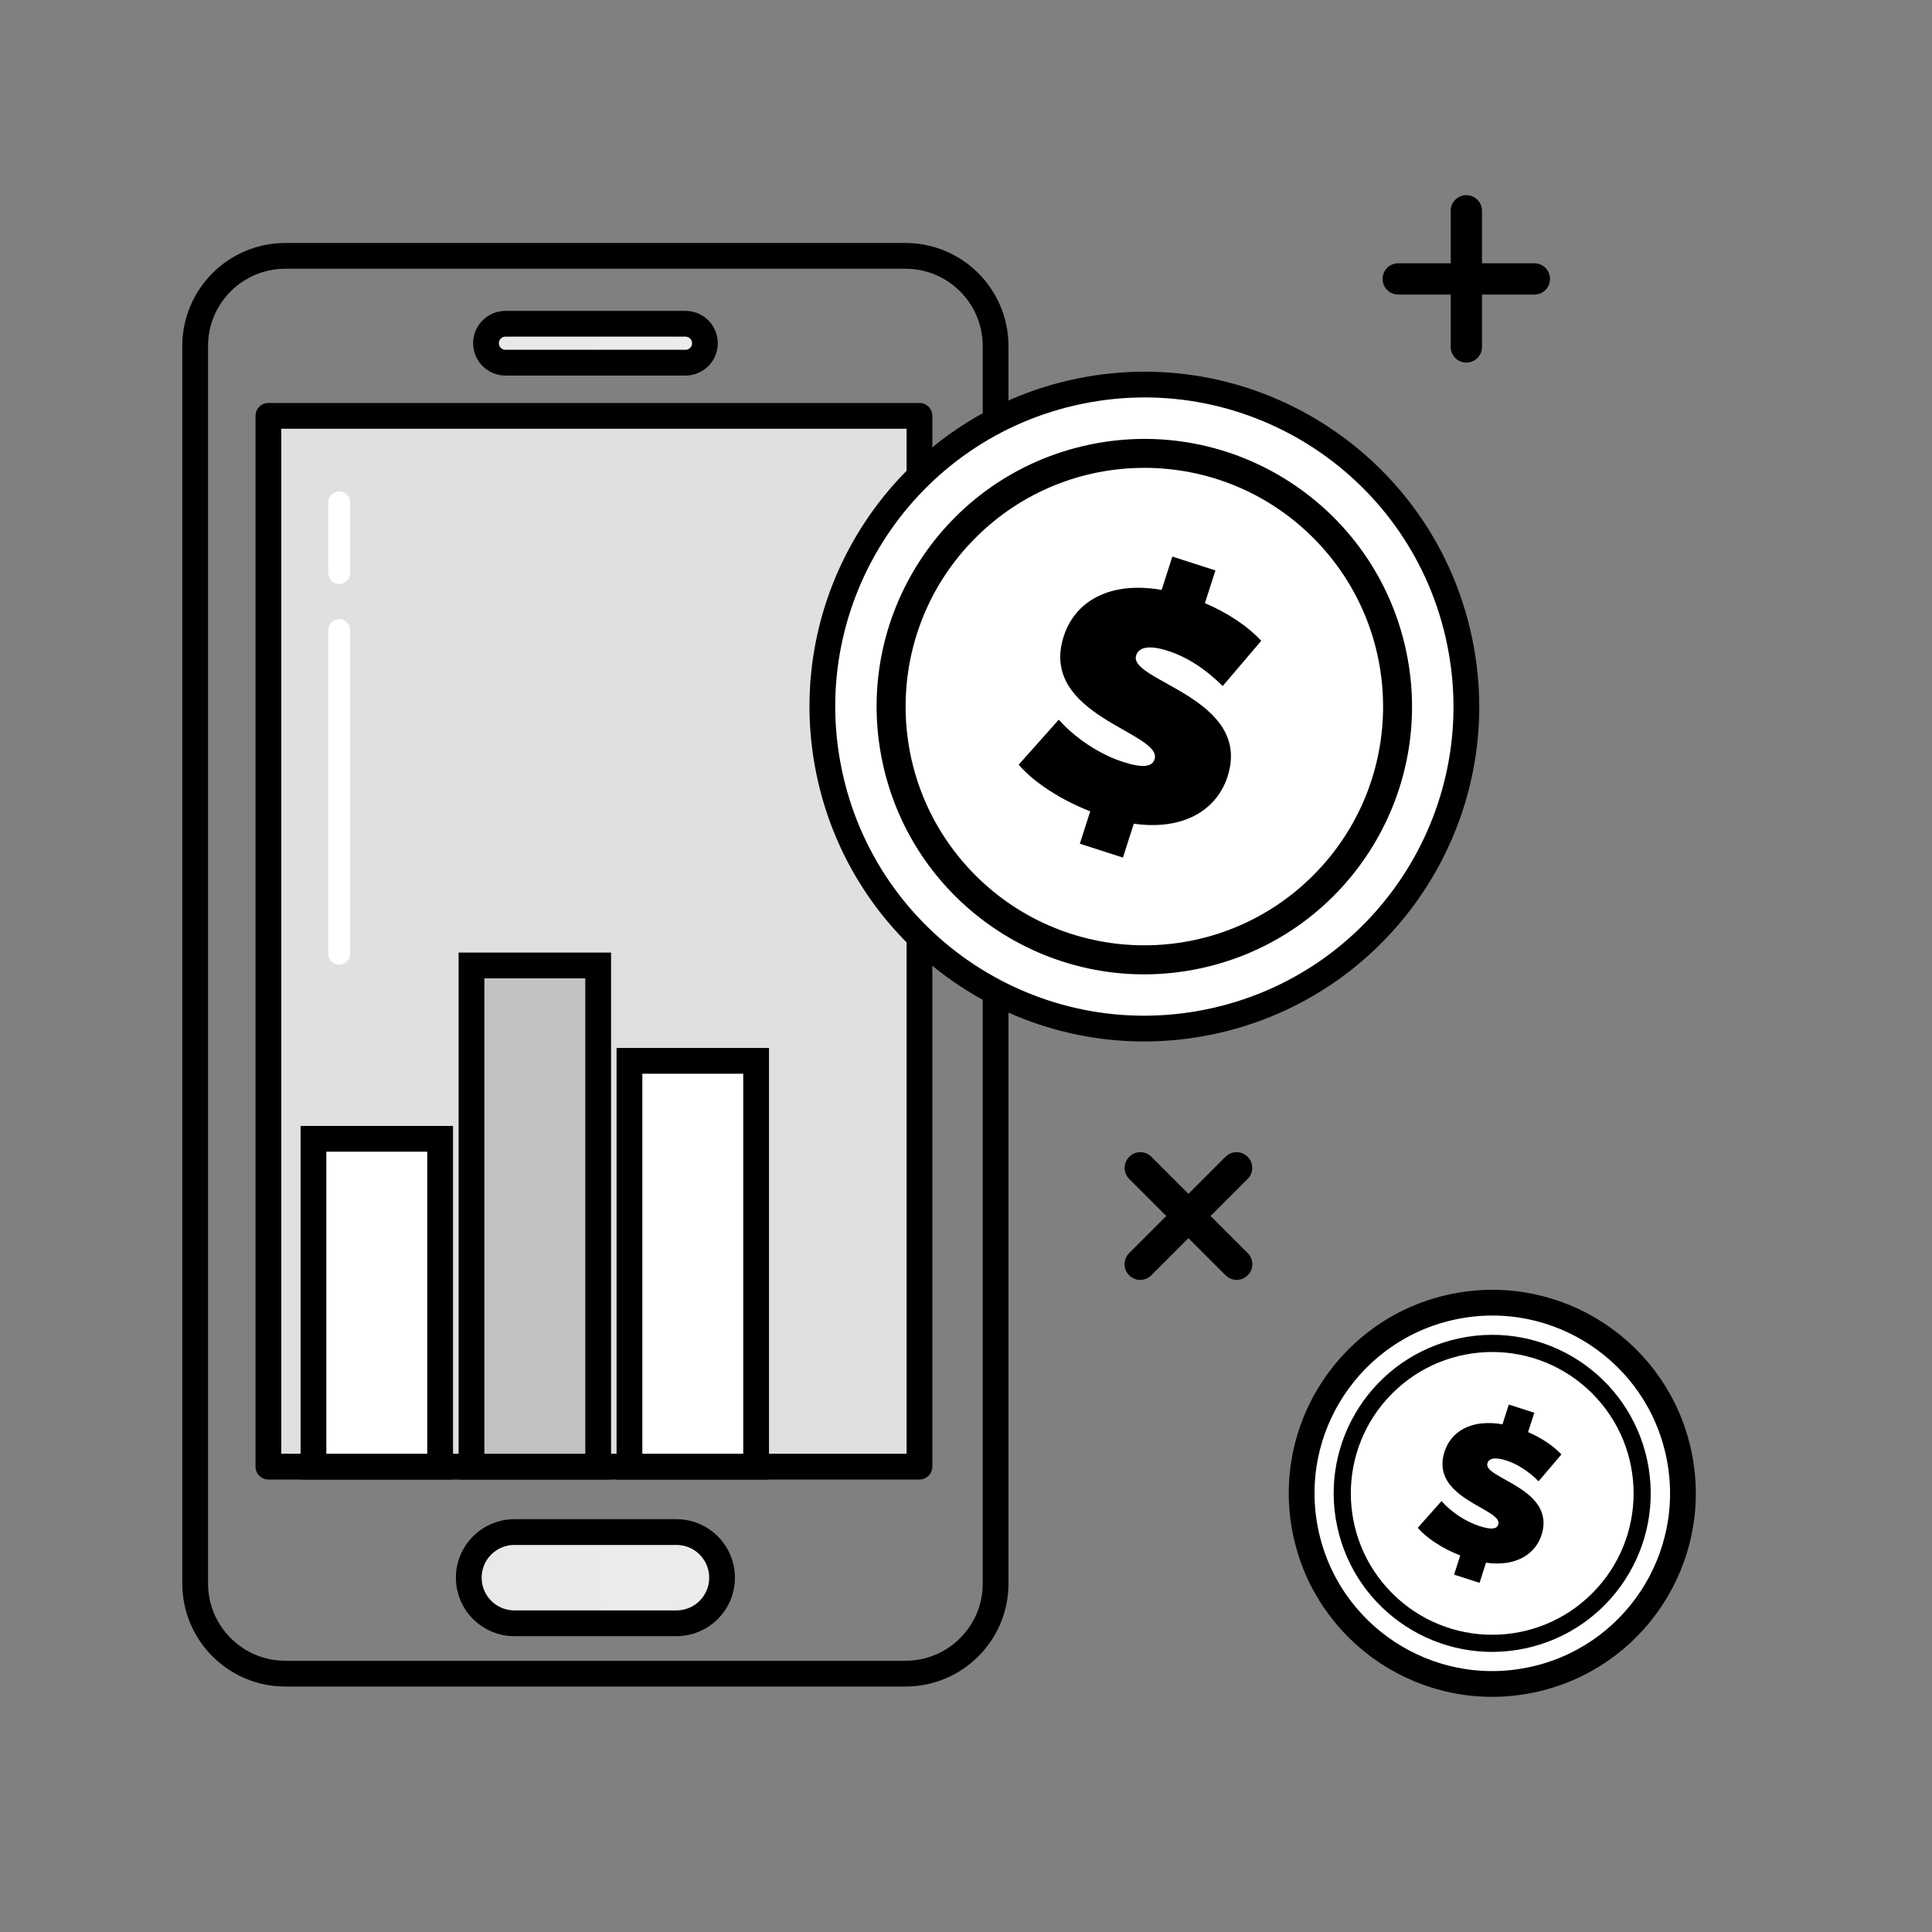 <svg width="75" height="75" viewBox="0 0 75 75" fill="none" xmlns="http://www.w3.org/2000/svg">
<rect x="0" y="0" width="75" height="75" fill="#808080" stroke="none"/>
<mask id="mask0_6449_4741" style="mask-type:alpha" maskUnits="userSpaceOnUse" x="-1" y="0" width="76" height="75">
<rect x="-0.758" width="75" height="75" fill="#C4C4C4"/>
</mask>
<g mask="url(#mask0_6449_4741)">
<path d="M35.151 64.971H11.077C9.144 64.971 7.576 63.403 7.576 61.47V13.433C7.576 11.5 9.144 9.932 11.077 9.932H35.148C37.081 9.932 38.649 11.5 38.649 13.433V61.47C38.652 63.403 37.084 64.971 35.151 64.971Z" stroke="black" stroke-miterlimit="10" stroke-linecap="round" stroke-linejoin="round"/>
<path d="M59.565 11.435H54.279C53.943 11.435 53.672 11.164 53.672 10.828C53.672 10.492 53.943 10.221 54.279 10.221H59.565C59.901 10.221 60.172 10.492 60.172 10.828C60.172 11.164 59.901 11.435 59.565 11.435Z" fill="black"/>
<path d="M57.531 8.183V13.469C57.531 13.805 57.26 14.076 56.924 14.076C56.588 14.076 56.317 13.805 56.317 13.469V8.183C56.317 7.847 56.588 7.576 56.924 7.576C57.256 7.576 57.531 7.847 57.531 8.183Z" fill="black"/>
<path d="M48.433 45.767L44.694 49.506C44.455 49.745 44.072 49.745 43.834 49.506C43.595 49.268 43.595 48.885 43.834 48.647L47.573 44.907C47.812 44.668 48.195 44.668 48.433 44.907C48.672 45.145 48.672 45.528 48.433 45.767Z" fill="black"/>
<path d="M44.697 44.907L48.437 48.647C48.675 48.885 48.675 49.268 48.437 49.506C48.198 49.745 47.815 49.745 47.577 49.506L43.837 45.767C43.599 45.528 43.599 45.145 43.837 44.907C44.072 44.668 44.459 44.668 44.697 44.907Z" fill="black"/>
<path d="M59.418 65.219C63.421 64.398 66.001 60.486 65.179 56.483C64.358 52.48 60.447 49.9 56.443 50.722C52.44 51.543 49.86 55.454 50.682 59.458C51.503 63.461 55.414 66.041 59.418 65.219Z" fill="white" stroke="black" stroke-miterlimit="10"/>
<path d="M59.213 63.99C62.536 63.279 64.654 60.01 63.944 56.686C63.234 53.363 59.964 51.245 56.641 51.955C53.318 52.665 51.199 55.935 51.91 59.258C52.62 62.582 55.89 64.7 59.213 63.99Z" fill="black"/>
<path d="M61.808 61.853C63.952 59.71 63.952 56.235 61.808 54.092C59.665 51.949 56.19 51.949 54.047 54.092C51.903 56.235 51.903 59.71 54.047 61.853C56.19 63.997 59.665 63.997 61.808 61.853Z" fill="white"/>
<path d="M57.686 60.664L57.437 61.445L56.447 61.127L56.686 60.382C55.995 60.115 55.378 59.707 55.038 59.309L55.959 58.272C56.335 58.695 56.895 59.071 57.437 59.244C57.907 59.396 58.109 59.353 58.163 59.183C58.362 58.565 55.486 58.189 56.075 56.357C56.331 55.562 57.123 55.082 58.326 55.291L58.572 54.525L59.562 54.843L59.319 55.595C59.822 55.812 60.284 56.108 60.613 56.462L59.728 57.503C59.323 57.102 58.904 56.834 58.478 56.697C57.993 56.541 57.795 56.632 57.741 56.802C57.549 57.391 60.425 57.774 59.843 59.587C59.598 60.343 58.835 60.827 57.686 60.664Z" fill="black"/>
<path d="M35.693 16.143H10.419V56.935H35.693V16.143Z" fill="#E0E0E0" stroke="black" stroke-miterlimit="10" stroke-linecap="round" stroke-linejoin="round"/>
<path d="M26.61 14.079H19.622C19.206 14.079 18.867 13.743 18.867 13.324C18.867 12.909 19.203 12.569 19.622 12.569H26.61C27.025 12.569 27.365 12.905 27.365 13.324C27.365 13.743 27.025 14.079 26.61 14.079Z" fill="url(#paint0_linear_6449_4741)" stroke="black" stroke-miterlimit="10"/>
<path d="M23.221 37.479H18.303V56.936H23.221V37.479Z" fill="#C2C2C2" stroke="black" stroke-miterlimit="10"/>
<path d="M29.352 41.182H24.435V56.935H29.352V41.182Z" fill="white" stroke="black" stroke-miterlimit="10"/>
<path d="M17.086 44.209H12.168V56.935H17.086V44.209Z" fill="white" stroke="black" stroke-miterlimit="10"/>
<path d="M26.259 63.016H19.969C18.99 63.016 18.198 62.225 18.198 61.245C18.198 60.266 18.99 59.475 19.969 59.475H26.259C27.239 59.475 28.03 60.266 28.03 61.245C28.034 62.221 27.239 63.016 26.259 63.016Z" fill="url(#paint1_linear_6449_4741)" stroke="black" stroke-miterlimit="10"/>
<path d="M46.936 39.672C53.697 38.285 58.054 31.679 56.667 24.917C55.279 18.155 48.673 13.799 41.912 15.186C35.15 16.574 30.794 23.18 32.181 29.941C33.568 36.703 40.174 41.059 46.936 39.672Z" fill="white" stroke="black" stroke-miterlimit="10"/>
<path d="M46.594 37.593C52.206 36.394 55.783 30.872 54.584 25.259C53.385 19.647 47.863 16.07 42.251 17.27C36.638 18.469 33.061 23.991 34.261 29.603C35.46 35.215 40.982 38.792 46.594 37.593Z" fill="black"/>
<path d="M50.977 33.983C54.596 30.364 54.596 24.496 50.977 20.877C47.357 17.257 41.489 17.257 37.87 20.877C34.251 24.496 34.251 30.364 37.87 33.983C41.489 37.602 47.357 37.602 50.977 33.983Z" fill="white"/>
<path d="M44.014 31.976L43.592 33.291L41.919 32.753L42.323 31.496C41.16 31.044 40.112 30.35 39.545 29.685L41.102 27.937C41.734 28.652 42.685 29.284 43.595 29.577C44.39 29.834 44.726 29.758 44.82 29.476C45.156 28.432 40.296 27.796 41.294 24.699C41.724 23.359 43.06 22.546 45.095 22.9L45.51 21.606L47.183 22.145L46.775 23.413C47.624 23.778 48.408 24.28 48.961 24.876L47.465 26.632C46.782 25.953 46.074 25.505 45.351 25.27C44.535 25.006 44.195 25.158 44.105 25.444C43.783 26.441 48.639 27.088 47.653 30.148C47.237 31.434 45.955 32.251 44.014 31.976Z" fill="black"/>
<path d="M13.169 22.671C12.934 22.671 12.746 22.483 12.746 22.248V19.498C12.746 19.264 12.934 19.076 13.169 19.076C13.404 19.076 13.592 19.264 13.592 19.498V22.248C13.592 22.483 13.4 22.671 13.169 22.671Z" fill="white"/>
<path d="M13.169 37.45C12.934 37.45 12.746 37.262 12.746 37.027V24.457C12.746 24.222 12.934 24.034 13.169 24.034C13.404 24.034 13.592 24.222 13.592 24.457V37.027C13.592 37.262 13.4 37.45 13.169 37.45Z" fill="white"/>
</g>
<defs>
<linearGradient id="paint0_linear_6449_4741" x1="18.595" y1="13.083" x2="27.227" y2="11.098" gradientUnits="userSpaceOnUse">
<stop stop-color="#E9E9E9"/>
<stop offset="1" stop-color="#ECECEC"/>
</linearGradient>
<linearGradient id="paint1_linear_6449_4741" x1="17.884" y1="60.68" x2="28.264" y2="59.502" gradientUnits="userSpaceOnUse">
<stop stop-color="#E9E9E9"/>
<stop offset="1" stop-color="#ECECEC"/>
</linearGradient>
</defs>
</svg>
